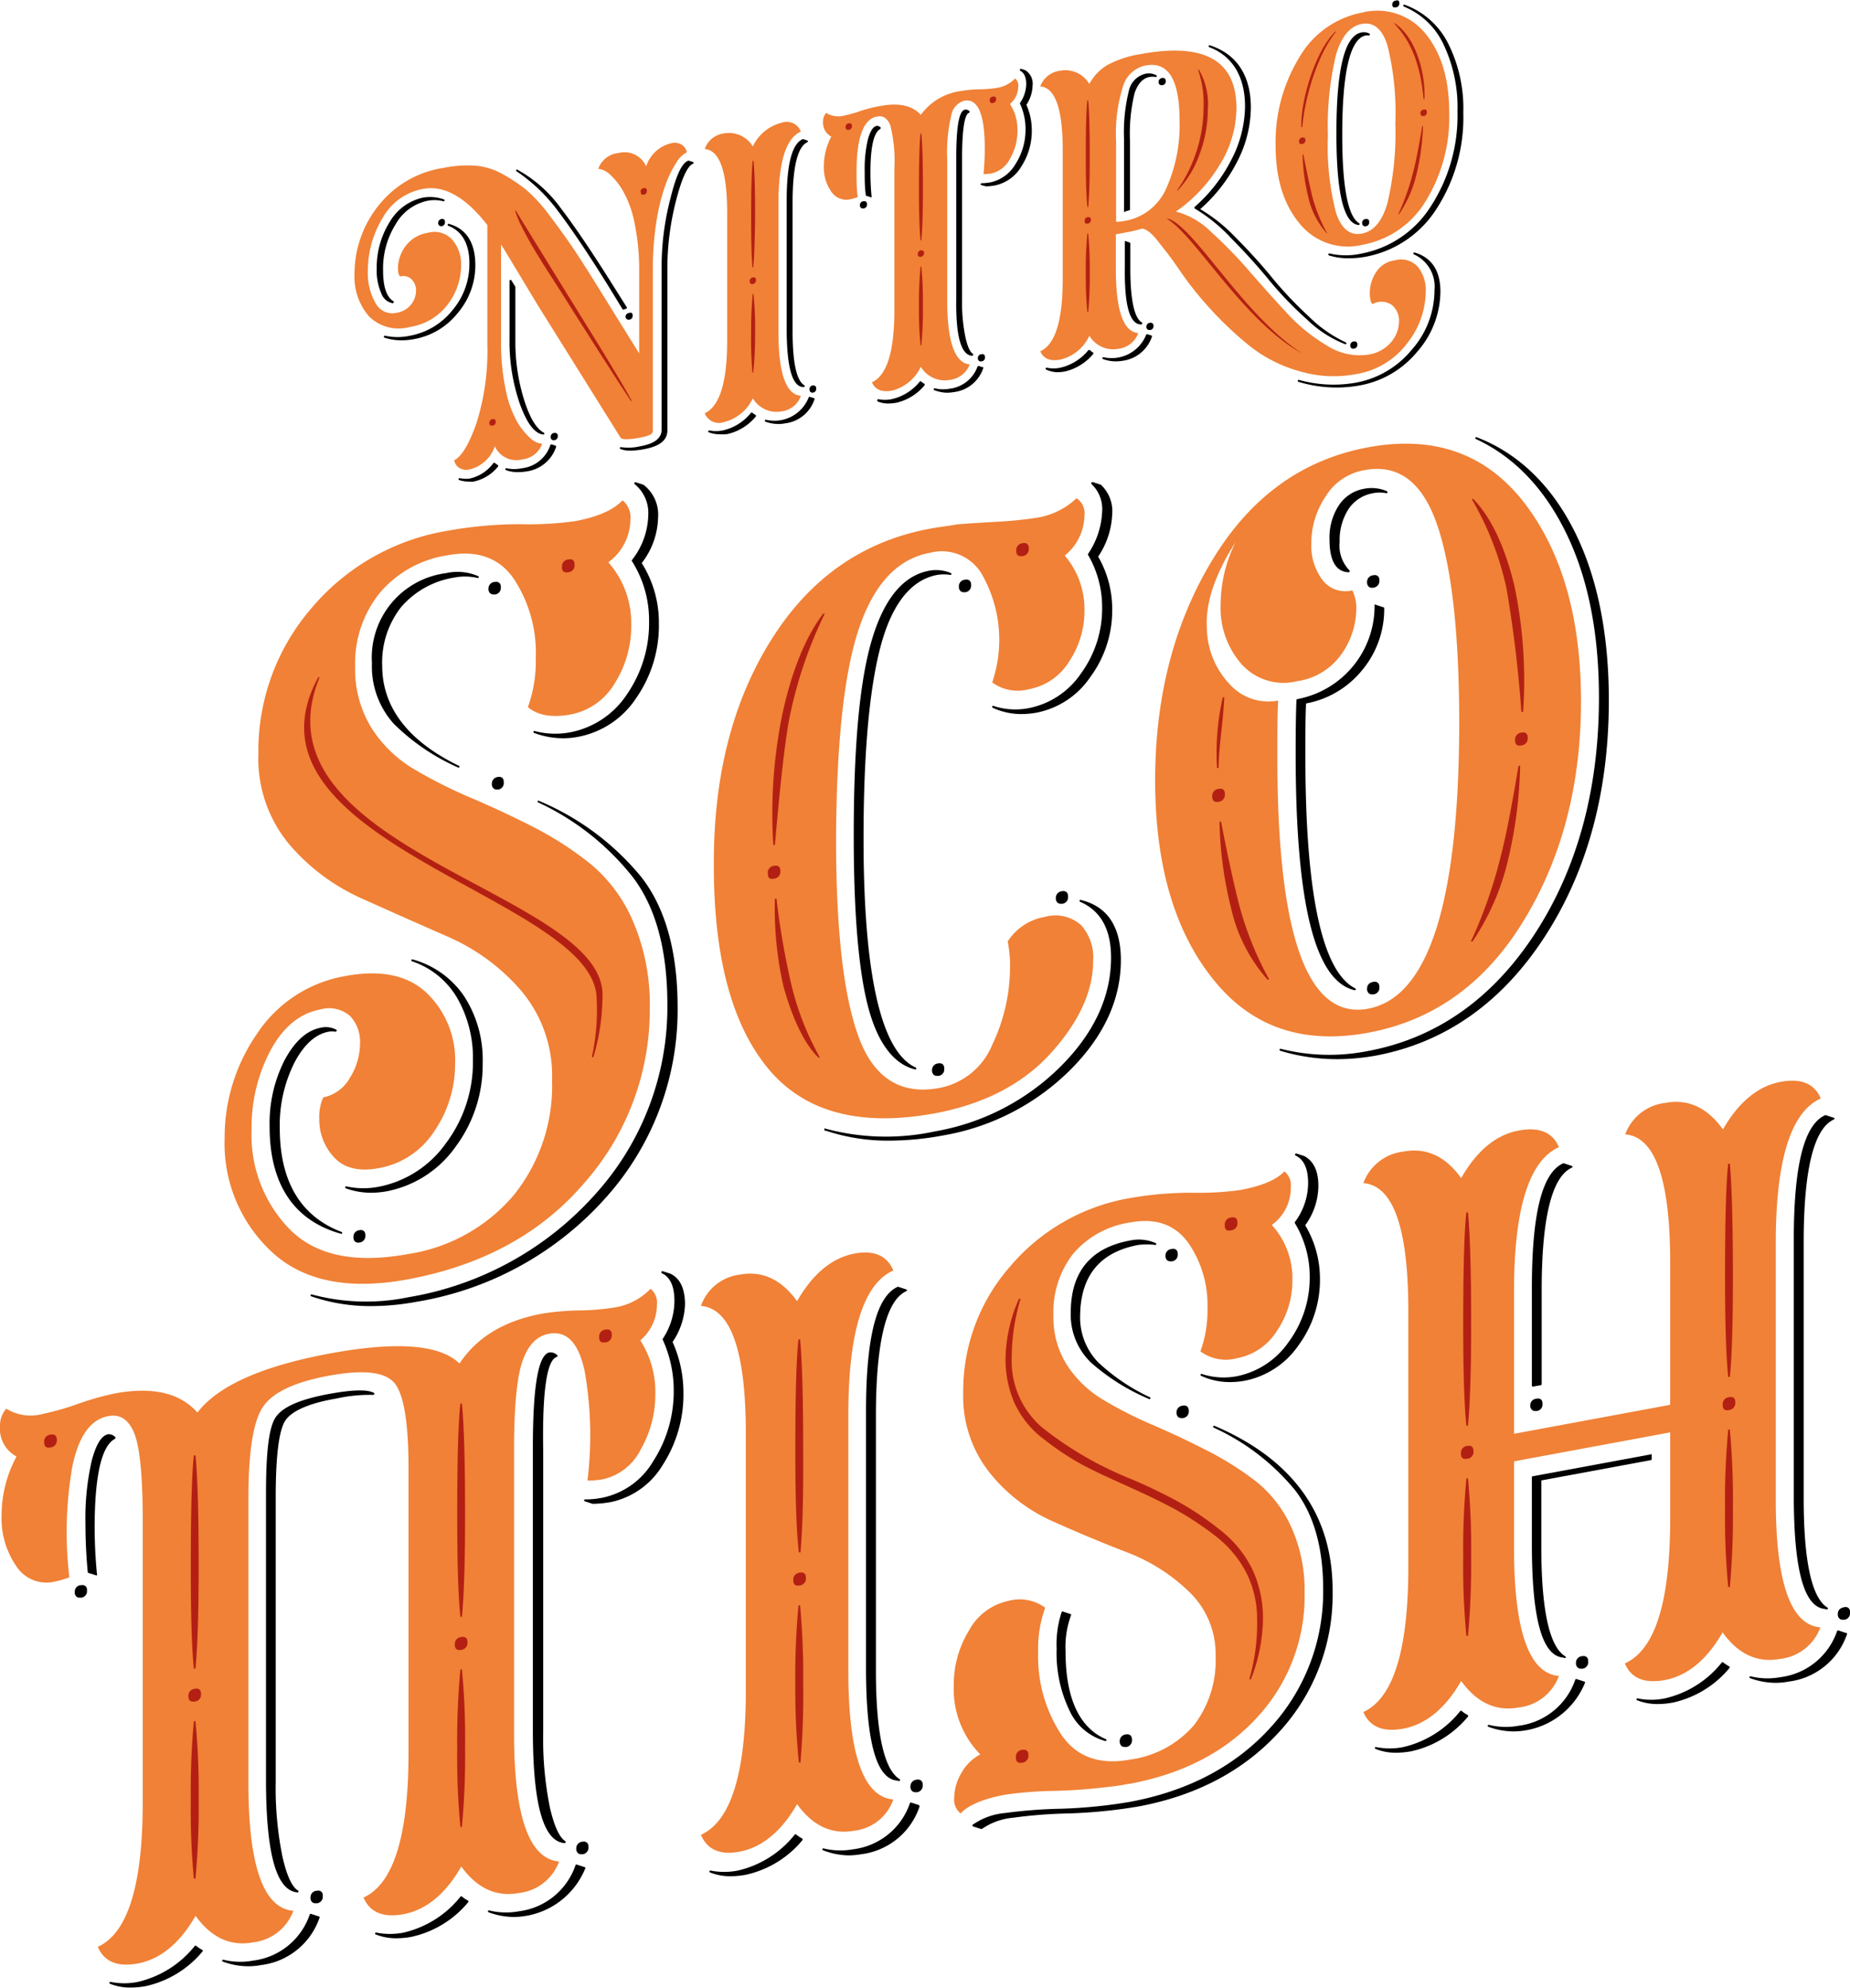 <svg xmlns="http://www.w3.org/2000/svg" viewBox="0 0 209.35 225"><defs><style>.cls-1{fill:#f08136;}.cls-2{fill:#b32013;}</style></defs><title>nitro-scottish</title><g id="Capa_2" data-name="Capa 2"><g id="Layer_1" data-name="Layer 1"><path class="cls-1" d="M73.53,114.1a29.57,29.57,0,0,1-7.32,19.69q-7.32,8.63-20,11-10.08,1.88-15.44-3.08a16.72,16.72,0,0,1-5.35-12.85A20.59,20.59,0,0,1,29.09,117a15,15,0,0,1,10-6.53q6-1.11,9.2,1.92a10.53,10.53,0,0,1,3.21,8A13.42,13.42,0,0,1,49.17,128a9.43,9.43,0,0,1-6.34,4.22c-2.2.41-3.87,0-5-1.2a6.27,6.27,0,0,1-1.7-4.46,5.29,5.29,0,0,1,.45-2.35,4.47,4.47,0,0,0,3-2.19,7.34,7.34,0,0,0,1.16-3.94A4.22,4.22,0,0,0,39.62,115a3.62,3.62,0,0,0-3.39-.74c-2.32.44-4.2,2-5.62,4.63a18.65,18.65,0,0,0-2.14,9,15.23,15.23,0,0,0,4.41,11.34q4.42,4.35,13.34,2.7a19.47,19.47,0,0,0,11.92-6.66,19.74,19.74,0,0,0,4.33-13A14.9,14.9,0,0,0,59,112.16a23.13,23.13,0,0,0-8.3-6.13q-4.86-2.13-9.73-4.32a23.25,23.25,0,0,1-8.3-6.22,15.19,15.19,0,0,1-3.43-10.21A24.71,24.71,0,0,1,35.2,68.89a25.59,25.59,0,0,1,15.4-8.81,47.19,47.19,0,0,1,8.21-.75A38.65,38.65,0,0,0,65,59c2.62-.48,4.43-1.28,5.45-2.37a2.44,2.44,0,0,1,.89,2.1,6.06,6.06,0,0,1-2.5,4.91,10.37,10.37,0,0,1,2.59,7.06,12.14,12.14,0,0,1-1.87,6.65,7.4,7.4,0,0,1-5,3.52c-2.09.38-3.69.11-4.82-.83a15.49,15.49,0,0,0,.89-5.61,15.23,15.23,0,0,0-2.5-8.94q-2.49-3.57-7.49-2.64A12.47,12.47,0,0,0,43,67.08a12.65,12.65,0,0,0-2.81,8.38A12.62,12.62,0,0,0,42,82.33,14.36,14.36,0,0,0,46.76,87a53.39,53.39,0,0,0,6.51,3.29q3.57,1.52,7.14,3.34a37.87,37.87,0,0,1,6.52,4.24,17.25,17.25,0,0,1,4.77,6.56A23.86,23.86,0,0,1,73.53,114.1Z"/><path class="cls-1" d="M123.7,108.78q0,5.09-4.73,10.36T105.85,126q-12.85,2.38-19-5.15T80.78,97.59q0-14.88,6.55-25.26t17.9-12.49c.35-.07.87-.15,1.56-.25s1.17-.17,1.47-.23c.71-.07,2.14-.17,4.28-.29a44.86,44.86,0,0,0,4.64-.45,8.38,8.38,0,0,0,4.64-2.23,2,2,0,0,1,.9,1.92,5.94,5.94,0,0,1-2.23,4.57,9.35,9.35,0,0,1,2.23,6.18A10.26,10.26,0,0,1,121,74.85,6.8,6.8,0,0,1,116.47,78a4.89,4.89,0,0,1-4.19-.76,15,15,0,0,0-1.21-12.32,5.26,5.26,0,0,0-5.84-2.35q-5.45,1-8,8.48T94.61,95q0,15.51,2.58,22.43t9.11,5.71a8.1,8.1,0,0,0,6-4.92,20.57,20.57,0,0,0,2-8.81,13.39,13.39,0,0,0-.27-2.85,6.24,6.24,0,0,1,4.2-2.78,4.38,4.38,0,0,1,4.1.92A5.46,5.46,0,0,1,123.7,108.78Z"/><path class="cls-1" d="M172.44,56.84q-6.47-8.28-17.63-6.21T137.19,63.39q-6.47,10.68-6.47,24.93t6.47,22.4q6.47,8.23,17.62,6.17t17.63-12.71q6.47-10.64,6.47-24.8T172.44,56.84Zm-17.63,57.33q-10.26,1.9-10.26-28.41c0-2.79,0-4.94.09-6.47a5.86,5.86,0,0,1-5.44-1.8A9.43,9.43,0,0,1,136.57,71q-.23-4.19,3.25-9.64a16,16,0,0,0-1.69,7,9.65,9.65,0,0,0,2.41,6.86,6.37,6.37,0,0,0,6.24,1.88A7.38,7.38,0,0,0,151.83,74a9,9,0,0,0,1.65-5,4.53,4.53,0,0,0-.45-2.18,3.25,3.25,0,0,1-3.39-1.19,6.49,6.49,0,0,1-1.25-4.13A9.47,9.47,0,0,1,150,56.21a6.4,6.4,0,0,1,4.42-3q5.72-1.07,8.21,6.19t2.5,22.5Q165.08,112.26,154.81,114.17Z"/><path class="cls-1" d="M206,184.19a5.49,5.49,0,0,1-4.55,3.57c-2.56.47-4.73-.51-6.52-3-1.78,3.12-4,4.91-6.51,5.39q-3.48.65-4.55-1.88Q189,186,189,171.93v-9.81l-17.67,3.28v9.8q0,14.07,5.08,14.49a5.49,5.49,0,0,1-4.55,3.57q-3.84.7-6.51-3c-1.79,3.12-4,4.91-6.52,5.39q-3.48.65-4.55-1.88,5.08-2.31,5.09-16.38v-29q0-14.07-5.09-14.48a5.49,5.49,0,0,1,4.55-3.57q3.84-.72,6.52,3c1.78-3.11,3.95-4.91,6.51-5.38,2.32-.43,3.84.19,4.55,1.88q-5.09,2.29-5.08,16.37v16.07L189,159V142.88q0-14.07-5.09-14.49a5.5,5.5,0,0,1,4.55-3.56q3.84-.72,6.51,3c1.79-3.11,4-4.91,6.52-5.38,2.32-.43,3.84.19,4.55,1.88q-5.09,2.29-5.09,16.37v29Q200.94,183.79,206,184.19Z"/><path class="cls-1" d="M63.27,210.69a5.49,5.49,0,0,1-4.55,3.57q-3.84.7-6.52-3c-1.78,3.12-4,4.91-6.51,5.39q-3.48.65-4.55-1.88,5.09-2.31,5.09-16.38V166.2q0-7.8-1.61-9.68c-1.07-1.26-3.54-1.52-7.41-.81s-6.35,1.89-7.45,3.52-1.65,5.07-1.65,10.34v32.22q0,14.07,5.09,14.48a5.51,5.51,0,0,1-4.55,3.57q-3.84.72-6.52-3c-1.78,3.12-4,4.91-6.51,5.39q-3.48.65-4.55-1.88,5.09-2.31,5.08-16.37V172.06q0-7.35-.93-9.77c-.63-1.61-1.63-2.28-3-2q-3,.57-4.05,5.79a43.28,43.28,0,0,0-.32,12.45,11.33,11.33,0,0,1-1.69.49,4.06,4.06,0,0,1-4.33-1.78,9.52,9.52,0,0,1-1.65-5.73,14.08,14.08,0,0,1,1.69-6.66A3.54,3.54,0,0,1,0,161.44a2.91,2.91,0,0,1,.71-2,5.24,5.24,0,0,0,4.11.6,31.89,31.89,0,0,0,4-1.14,31.7,31.7,0,0,1,4.15-1.18c4.28-.8,7.41-.07,9.37,2.16q3.48-4.54,14.9-6.67T52,154.33q2.94-4.46,9.37-5.65a29.28,29.28,0,0,1,4.15-.36,27.19,27.19,0,0,0,4-.33,7.21,7.21,0,0,0,4.1-2.12,2,2,0,0,1,.72,1.77,5.32,5.32,0,0,1-1.88,4.07,10.79,10.79,0,0,1,1.7,6,12.57,12.57,0,0,1-1.65,6.34,6.32,6.32,0,0,1-4.33,3.39,10.12,10.12,0,0,1-1.7.14,42,42,0,0,0-.31-12.34c-.68-3.23-2-4.65-4.06-4.28-1.37.26-2.37,1.3-3,3.14s-.94,5.21-.94,10.11V196.2Q58.18,210.27,63.27,210.69Z"/><path class="cls-1" d="M101.09,203.67a5.31,5.31,0,0,1-4.37,3.53q-3.84.72-6.52-3c-1.78,3.11-4,4.91-6.51,5.38-2.2.41-3.66-.22-4.37-1.91q5.09-2.29,5.08-16.37V162.29q0-14.06-5.08-14.48a5.34,5.34,0,0,1,4.37-3.54q3.84-.71,6.51,3,2.68-4.67,6.52-5.39c2.2-.4,3.66.23,4.37,1.92Q96,146.07,96,160.14v29Q96,203.25,101.09,203.67Z"/><path class="cls-1" d="M125.39,202.25a61.1,61.1,0,0,1-6.11.45,42.93,42.93,0,0,0-5.58.44q-3.66.69-5,2.11a2,2,0,0,1-.72-1.77,5.65,5.65,0,0,1,.8-2.78,5.25,5.25,0,0,1,2.15-2.13,10.56,10.56,0,0,1-3-7.78,11.7,11.7,0,0,1,1.74-6.27,6.61,6.61,0,0,1,4.42-3.32,4.89,4.89,0,0,1,4.19.77,13.59,13.59,0,0,0-.8,5.05,16.12,16.12,0,0,0,2.59,9.27q2.58,3.84,7.85,2.86a11.55,11.55,0,0,0,7.23-3.93,12.06,12.06,0,0,0,2.41-7.75,9.74,9.74,0,0,0-2.95-7.26,20.52,20.52,0,0,0-7.13-4.53c-2.8-1.08-5.58-2.25-8.35-3.49A19.1,19.1,0,0,1,112,166.7a13.89,13.89,0,0,1-3-9.07,21.34,21.34,0,0,1,5.31-14.29,22.79,22.79,0,0,1,13.52-7.73A39.92,39.92,0,0,1,135,135a33.82,33.82,0,0,0,5.35-.31c2.44-.45,4.11-1.16,5-2.11a2,2,0,0,1,.72,1.77,5.2,5.2,0,0,1-2.15,4.3,8.92,8.92,0,0,1,2.33,6.2,10.13,10.13,0,0,1-1.74,5.77,6.8,6.8,0,0,1-4.49,3.1,4.84,4.84,0,0,1-4.18-.77,13.47,13.47,0,0,0,.8-4.87,12.35,12.35,0,0,0-2.22-7.48c-1.49-2-3.65-2.77-6.5-2.24a10.46,10.46,0,0,0-6.45,3.51,10.75,10.75,0,0,0-2.26,7.09,10,10,0,0,0,1.55,5.57,12.55,12.55,0,0,0,4.09,3.91,46,46,0,0,0,5.57,2.83c2,.86,4,1.8,6,2.82a35.49,35.49,0,0,1,5.56,3.46,14,14,0,0,1,4.1,5.19,17.31,17.31,0,0,1,1.55,7.51,20.15,20.15,0,0,1-5.35,14.11q-5.35,5.85-14.46,7.54l-.09,0A23.13,23.13,0,0,1,125.39,202.25Z"/><path class="cls-1" d="M109.74,41.25A2.77,2.77,0,0,1,107.46,43a3.15,3.15,0,0,1-3.26-1.49,4.92,4.92,0,0,1-3.25,2.7c-1.16.21-1.92-.1-2.28-.94,1.7-.77,2.54-3.5,2.54-8.19v-16a16.41,16.41,0,0,0-.46-4.89c-.32-.8-.82-1.14-1.5-1-1.55.28-2.32,2.38-2.32,6.28,0,.94,0,1.88.13,2.84a7.41,7.41,0,0,1-.84.25,2.05,2.05,0,0,1-2.17-.9,4.74,4.74,0,0,1-.82-2.86,7.16,7.16,0,0,1,.84-3.34,1.76,1.76,0,0,1-.93-1.68,1.45,1.45,0,0,1,.35-1,2.63,2.63,0,0,0,2.06.3,15.27,15.27,0,0,0,2-.58A16.34,16.34,0,0,1,99.61,12c2.11-.4,3.64-.06,4.59,1a6.72,6.72,0,0,1,4.6-2.71,13.92,13.92,0,0,1,2.07-.18,13.47,13.47,0,0,0,2-.17,3.56,3.56,0,0,0,2-1.06,1,1,0,0,1,.36.89,2.64,2.64,0,0,1-.94,2,5.37,5.37,0,0,1,.85,3,6.28,6.28,0,0,1-.83,3.17,3.15,3.15,0,0,1-2.16,1.7,5.66,5.66,0,0,1-.85.07c.09-1,.14-1.95.14-2.89q0-5.85-2.33-5.42A2.06,2.06,0,0,0,107.66,13a18.23,18.23,0,0,0-.47,5.06V34Q107.19,41,109.74,41.25Z"/><path class="cls-1" d="M160.43,30.18a2.58,2.58,0,0,0-2.57-.72,3,3,0,0,0-2.16,1.38,4.3,4.3,0,0,0-.69,2.33c0,.66.1,1.08.31,1.25a2.05,2.05,0,0,1,2.16.08,2.26,2.26,0,0,1,.83,1.91,3.63,3.63,0,0,1-.89,2.32,4.2,4.2,0,0,1-2.59,1.41,6.75,6.75,0,0,1-4.62-1,19.69,19.69,0,0,1-4.6-3.73c-1.44-1.55-2.86-3.14-4.26-4.75a49.67,49.67,0,0,0-4.28-4.39,8.77,8.77,0,0,0-4-2.32A17.34,17.34,0,0,0,138,18.7a12.36,12.36,0,0,0,1.92-6.45q0-8.14-10.89-6.12a11.86,11.86,0,0,0-3.66,1.2,5.45,5.45,0,0,0-2.1,2.18A3.13,3.13,0,0,0,120,8a2.74,2.74,0,0,0-2.28,1.78c1.7.14,2.54,2.56,2.54,7.24V31.58c0,4.69-.84,7.41-2.54,8.18.36.84,1.11,1.16,2.28.94A4.88,4.88,0,0,0,123.28,38a3.12,3.12,0,0,0,3.26,1.48,2.73,2.73,0,0,0,2.27-1.78q-2.53-.21-2.54-7.24V26.52l1.56-.29c.33-.06.79-.18,1.39-.35.38,0,1,.39,1.71,1.29s1.61,2,2.55,3.41A38.43,38.43,0,0,0,137,35a39.68,39.68,0,0,0,4.46,4.19A15.88,15.88,0,0,0,147,42a13.49,13.49,0,0,0,6.47.34,9,9,0,0,0,5.78-3.5A9.53,9.53,0,0,0,161.34,33,4.15,4.15,0,0,0,160.43,30.18ZM127.3,25a5,5,0,0,1-1,.1V16a17.8,17.8,0,0,1,.81-6.32,3.38,3.38,0,0,1,2.54-2.27c2.56-.47,3.83,1.6,3.83,6.21a17.47,17.47,0,0,1-1.51,7.72A6.29,6.29,0,0,1,127.3,25Z"/><path class="cls-1" d="M161.36,3.87a7,7,0,0,0-7.2-2.45A10.48,10.48,0,0,0,147,6.55a18.41,18.41,0,0,0-2.65,9.91q0,5.58,2.7,8.82a7,7,0,0,0,7.16,2.42,10.57,10.57,0,0,0,7.2-5.06A18.07,18.07,0,0,0,164,12.8C164,9,163.13,6.07,161.36,3.87ZM157,23q-.88,3.07-2.9,3.44c-1.33.25-2.31-.54-2.92-2.38a30,30,0,0,1-.91-8.7,34.73,34.73,0,0,1,.91-9.14c.61-2.09,1.59-3.26,2.92-3.51s2.31.55,2.9,2.41a31.26,31.26,0,0,1,.9,8.82A34.35,34.35,0,0,1,157,23Z"/><path class="cls-1" d="M90.63,44.8a2.64,2.64,0,0,1-2.18,1.76,3.12,3.12,0,0,1-3.26-1.48,4.87,4.87,0,0,1-3.26,2.69,1.72,1.72,0,0,1-2.18-1q2.53-1.16,2.54-8.19V24.11c0-4.69-.85-7.11-2.54-7.24a2.64,2.64,0,0,1,2.18-1.77,3.14,3.14,0,0,1,3.26,1.48,4.9,4.9,0,0,1,3.26-2.69,1.72,1.72,0,0,1,2.18,1Q88.1,16,88.09,23V37.55Q88.09,44.59,90.63,44.8Z"/><path class="cls-1" d="M61.36,50.23A2.7,2.7,0,0,1,59.08,52,2.65,2.65,0,0,1,56,50.51a4,4,0,0,1-2.81,2.61,1.55,1.55,0,0,1-1.25-.18,1.29,1.29,0,0,1-.54-.85q1.29-.65,2.54-4.26A27.22,27.22,0,0,0,55.15,39V25.47q-3.7-4.75-7.27-4.09a6.61,6.61,0,0,0-4.6,3.32,11.5,11.5,0,0,0-1.65,6,6.72,6.72,0,0,0,.87,3.61,2.14,2.14,0,0,0,2.36,1.1,2.61,2.61,0,0,0,1.64-.92,2.51,2.51,0,0,0,.58-1.58,1.76,1.76,0,0,0-.48-1.27,1.35,1.35,0,0,0-1.31-.35c-.18-.15-.26-.46-.26-.95a4.31,4.31,0,0,1,.84-2.45,3.9,3.9,0,0,1,2.59-1.55,2.73,2.73,0,0,1,2.72.79,4.24,4.24,0,0,1,1,2.93,7.32,7.32,0,0,1-1.51,4.39A6.56,6.56,0,0,1,46.41,37a4.77,4.77,0,0,1-4.66-1.2,6.86,6.86,0,0,1-1.63-4.85,12.33,12.33,0,0,1,2.58-7.51A11.58,11.58,0,0,1,50.2,19a13.56,13.56,0,0,1,3.55-.25,7.51,7.51,0,0,1,3.1.94,18.6,18.6,0,0,1,2.68,1.78,17.85,17.85,0,0,1,2.72,3q1.56,2.06,2.72,3.79t3.12,4.91L72.33,40v-9.3a25.82,25.82,0,0,0-.53-5.49,12,12,0,0,0-1.32-3.63A7.7,7.7,0,0,0,69,19.73a2.23,2.23,0,0,0-1.3-.62A2.7,2.7,0,0,1,70,17.32a2.66,2.66,0,0,1,3.12,1.51,3.92,3.92,0,0,1,2.81-2.61,1.56,1.56,0,0,1,1.25.18,1.27,1.27,0,0,1,.54.85,2.85,2.85,0,0,0-1.19,1.17A12.36,12.36,0,0,0,75.28,21a22.94,22.94,0,0,0-1,4.09,33.94,33.94,0,0,0-.4,5.29V48.81c0,.31-.47.54-1.43.72-1.33.25-2.08.24-2.23,0l-9.37-15c-2.64-4.38-4-6.66-4.15-6.85v11a25.05,25.05,0,0,0,.54,5.48,12,12,0,0,0,1.32,3.64,7.87,7.87,0,0,0,1.49,1.83A2.29,2.29,0,0,0,61.36,50.23Z"/><path class="cls-2" d="M56.09,47.74a.39.39,0,0,1-.35.43q-.36.06-.36-.3a.4.4,0,0,1,.36-.43C56,47.4,56.09,47.5,56.09,47.74Zm15.4-2.36-.09,0q-1-1.44-5.93-9.2l-1.72-2.72c-.67-1.06-1.18-1.85-1.52-2.38s-.74-1.15-1.18-1.87-.78-1.27-1-1.67-.47-.84-.73-1.34-.48-.92-.63-1.27-.28-.71-.4-1.08l.09,0q.59,1,7.45,12.1Q70.29,43.11,71.49,45.38Zm1-23.65a.39.39,0,0,1,.35-.43c.24-.05.36.05.36.29a.4.4,0,0,1-.36.44C72.63,22.07,72.52,22,72.52,21.73Z"/><path class="cls-2" d="M84.84,31.84a.39.39,0,0,1,.36-.43c.23-.05.35.05.35.3a.4.4,0,0,1-.35.43Q84.84,32.2,84.84,31.84Zm.4-1.57h-.09Q85,28.6,85,24.55c0-3.2.06-5.32.18-6.34h.09c.12,1.21.18,3.31.18,6.27C85.42,27.13,85.36,29.06,85.24,30.27Zm0,11.89h-.09A40.92,40.92,0,0,1,85,37.76a42.93,42.93,0,0,1,.18-4.48l.09,0a41.13,41.13,0,0,1,.18,4.42A43.06,43.06,0,0,1,85.24,42.16Z"/><path class="cls-2" d="M95.69,14.39a.4.4,0,0,1,.36-.43q.36-.06.36.3a.39.39,0,0,1-.36.43Q95.69,14.75,95.69,14.39Zm8.17,14.37a.4.4,0,0,1,.36-.43c.23,0,.35.06.35.3a.4.4,0,0,1-.35.43Q103.86,29.12,103.86,28.76Zm.4-1.57-.09,0c-.12-1.13-.18-3-.18-5.74,0-3.2.06-5.32.18-6.34h.09c.12,1.21.18,3.31.18,6.27C104.44,24.05,104.38,26,104.26,27.19Zm0,11.89h-.09a40.79,40.79,0,0,1-.18-4.41,42.93,42.93,0,0,1,.18-4.48l.09,0a41.13,41.13,0,0,1,.18,4.42A43.06,43.06,0,0,1,104.26,39.08ZM112,11.36a.4.4,0,0,1,.36-.43q.36-.06.36.3a.4.4,0,0,1-.36.43Q112,11.72,112,11.36Z"/><path class="cls-2" d="M122.74,25a.39.39,0,0,1,.36-.43c.23,0,.35.06.35.3a.4.4,0,0,1-.35.43Q122.74,25.39,122.74,25Zm.4-1.57h-.09q-.18-1.68-.18-5.73c0-3.2.06-5.32.18-6.34l.09,0c.12,1.22.18,3.32.18,6.28C123.32,20.32,123.26,22.26,123.14,23.46Zm0,11.89h-.09a40.79,40.79,0,0,1-.18-4.41,42.93,42.93,0,0,1,.18-4.48l.09,0a41.13,41.13,0,0,1,.18,4.42A43.06,43.06,0,0,1,123.14,35.35Zm24.12,4.58-.08,0c-6.57-3.68-12-13.35-15.16-15.15h.09C135,25.38,140.61,35.65,147.26,39.93Zm-11.67-32,.09,0a7.85,7.85,0,0,1,1,4.53,14.33,14.33,0,0,1-.9,4.93,11.81,11.81,0,0,1-2.5,4.19l-.08,0a16.57,16.57,0,0,0,3-9.46A11.58,11.58,0,0,0,135.59,7.94Z"/><path class="cls-2" d="M147,16a.39.39,0,0,1,.36-.43q.36-.08.36.3a.39.39,0,0,1-.36.42C147.13,16.35,147,16.25,147,16Zm.36-1.61-.09,0c-.15-2.61,1.43-8.47,3.84-10.82h.09C149.22,6,147.7,10.65,147.37,14.4Zm2.77,12a9.09,9.09,0,0,1-2.06-4,22.06,22.06,0,0,1-.67-4.91l.09,0c.39,2,.73,3.56,1,4.72a18.57,18.57,0,0,0,1.7,4.22Zm8.2-2.16-.09,0a26.79,26.79,0,0,0,1.7-4.85q.41-1.53,1-5.1h.09a26.51,26.51,0,0,1-.67,5.16A13.81,13.81,0,0,1,158.34,24.21Zm2.77-13c-.38-4.05-1.45-6.59-3.36-8.6h.09c2.52,1.7,3.51,5.93,3.36,8.59Zm-.36,1.61a.39.39,0,0,1,.36-.43c.24-.05.36,0,.36.29a.39.39,0,0,1-.36.43C160.87,13.17,160.75,13.07,160.75,12.83Z"/><path class="cls-2" d="M67.15,119.65l-.18,0a24.4,24.4,0,0,0,.54-6.74C67.15,101.52,25.93,95.32,36,76.68l.18-.05c-8.09,19.59,32.45,24.36,32,36.15A24.43,24.43,0,0,1,67.15,119.65ZM63.59,64.18a.79.79,0,0,1,.72-.86c.47-.09.71.11.71.59a.78.78,0,0,1-.71.86C63.83,64.86,63.59,64.66,63.59,64.18Z"/><path class="cls-2" d="M86.89,98.87A.77.77,0,0,1,87.6,98c.48-.09.71.11.71.59a.79.79,0,0,1-.71.86C87.12,99.56,86.89,99.36,86.89,98.87Zm.8-3.23-.18,0a56.35,56.35,0,0,1,1-14.7q1.61-7.47,4.64-11.48l.18,0A48.88,48.88,0,0,0,89.39,81Q88.67,84.39,87.69,95.64Zm0,6.08.18,0a87.33,87.33,0,0,0,1.69,9.76,31.82,31.82,0,0,0,3.22,8.21l-.18,0q-2.32-2.3-3.93-8A39.4,39.4,0,0,1,87.69,101.72ZM115,62.34a.79.79,0,0,1,.71-.86c.48-.08.71.12.71.6a.79.79,0,0,1-.71.86C115.23,63,115,62.83,115,62.34Z"/><path class="cls-2" d="M137.18,90.15a.79.79,0,0,1,.71-.86q.72-.14.72.6a.79.79,0,0,1-.72.86C137.42,90.83,137.18,90.64,137.18,90.15Zm.71-3.22-.17,0a28.48,28.48,0,0,1,.65-8l.18,0C138.33,82.53,138,83.65,137.89,86.93Zm5.54,23.94a18.18,18.18,0,0,1-4.11-8.05A43.63,43.63,0,0,1,138,93l.18,0c.77,4,1.46,7.12,2.05,9.43a37.42,37.42,0,0,0,3.4,8.44Zm23.2-4.31-.18,0a53.05,53.05,0,0,0,3.39-9.7q.81-3.06,2-10.19l.18,0A49.94,49.94,0,0,1,170.73,97,27.84,27.84,0,0,1,166.63,106.56Zm5.53-26a139.84,139.84,0,0,0-1.69-14,34.5,34.5,0,0,0-3.93-10.08l.18,0q3,3.08,4.64,9.76a52.25,52.25,0,0,1,1,14.34Zm-.71,3.22a.79.79,0,0,1,.71-.86c.48-.09.72.11.72.59a.78.78,0,0,1-.72.86C171.69,84.47,171.45,84.27,171.45,83.79Z"/><path class="cls-2" d="M5,163.23a.77.77,0,0,1,.71-.85c.48-.09.72.11.72.59a.79.79,0,0,1-.72.86C5.22,163.92,5,163.72,5,163.23ZM21.32,192a.79.79,0,0,1,.71-.86q.72-.13.72.6a.78.78,0,0,1-.72.85C21.56,192.65,21.32,192.46,21.32,192Zm.8-3.14-.18,0c-.24-2.25-.35-6.07-.35-11.46q0-9.61.35-12.68l.18,0q.36,3.66.36,12.55C22.48,182.56,22.36,186.42,22.12,188.83Zm0,23.78-.18,0a82.56,82.56,0,0,1-.35-8.83,86.5,86.5,0,0,1,.35-9l.18,0a81.84,81.84,0,0,1,.36,8.82A86.21,86.21,0,0,1,22.12,212.61Z"/><path class="cls-2" d="M51.47,186.14a.78.78,0,0,1,.71-.85c.48-.09.72.11.72.59a.79.79,0,0,1-.72.86C51.71,186.83,51.47,186.63,51.47,186.14Zm.8-3.14-.17,0q-.36-3.37-.36-11.46,0-9.62.36-12.68l.17,0q.36,3.66.36,12.55C52.63,176.73,52.51,180.6,52.27,183Zm0,23.78-.17,0a81.92,81.92,0,0,1-.36-8.83,86.13,86.13,0,0,1,.36-9l.17,0a82,82,0,0,1,.36,8.83A86,86,0,0,1,52.27,206.78ZM67.8,151.34a.78.78,0,0,1,.71-.85c.48-.09.72.11.72.59a.79.79,0,0,1-.72.86C68,152,67.8,151.83,67.8,151.34Z"/><path class="cls-2" d="M89.77,178.86a.79.79,0,0,1,.72-.86c.47-.09.71.11.71.59a.79.79,0,0,1-.71.86C90,179.54,89.77,179.34,89.77,178.86Zm.81-3.15-.18,0Q90,172.36,90,164.28q0-9.61.36-12.68l.18,0q.35,3.66.35,12.55Q90.93,172.11,90.58,175.71Zm0,23.78-.18,0A82.18,82.18,0,0,1,90,190.7a86,86,0,0,1,.36-9l.18,0a85.45,85.45,0,0,1,.35,8.83A89.43,89.43,0,0,1,90.58,199.49Z"/><path class="cls-2" d="M141.55,190.07l-.18,0a22.94,22.94,0,0,0,.89-6.7,11.78,11.78,0,0,0-1.2-5.32,12.54,12.54,0,0,0-3.57-4.24,35.59,35.59,0,0,0-4.55-3c-1.46-.79-3.29-1.67-5.49-2.66s-3.85-1.75-5.13-2.45a31.45,31.45,0,0,1-4.15-2.77,10.85,10.85,0,0,1-3.31-4,12.24,12.24,0,0,1-1.07-5.2,17.19,17.19,0,0,1,1.52-6.73l.18,0a23.34,23.34,0,0,0-1,6.62,9.91,9.91,0,0,0,3.43,7.94,40.12,40.12,0,0,0,10,5.81,59.75,59.75,0,0,1,5.58,2.69,34.83,34.83,0,0,1,4.6,3.13,12.69,12.69,0,0,1,3.61,4.42,12.93,12.93,0,0,1,1.21,5.67A19.12,19.12,0,0,1,141.55,190.07Zm-25.17,8.58a.79.79,0,0,1-.71.86c-.48.08-.71-.11-.71-.6a.79.79,0,0,1,.71-.86C116.14,198,116.38,198.16,116.38,198.65Zm22.22-60a.78.78,0,0,1,.72-.85c.47-.09.71.11.71.59a.79.79,0,0,1-.71.86Q138.6,139.43,138.6,138.7Z"/><path class="cls-2" d="M165.32,164.52a.78.78,0,0,1,.71-.86c.48-.09.71.11.71.59a.78.78,0,0,1-.71.86C165.55,165.2,165.32,165,165.32,164.52Zm.8-3.15-.18,0q-.36-3.37-.36-11.46,0-9.62.36-12.68l.18,0c.23,2.44.36,6.62.36,12.55C166.48,155.1,166.35,159,166.12,161.37Zm0,23.78-.18,0a81.84,81.84,0,0,1-.36-8.82,86.21,86.21,0,0,1,.36-9l.18,0a84.91,84.91,0,0,1,.36,8.83A88.89,88.89,0,0,1,166.12,185.15ZM194.94,159a.79.79,0,0,1,.72-.86c.47-.09.71.11.71.59a.79.79,0,0,1-.71.86C195.18,159.7,194.94,159.5,194.94,159Zm.81-3.15-.18,0q-.36-3.37-.36-11.46,0-9.62.36-12.68l.18,0q.34,3.66.35,12.55C196.1,149.6,196,153.47,195.75,155.87Zm0,23.78-.18,0a82.18,82.18,0,0,1-.36-8.83,85.86,85.86,0,0,1,.36-9l.18,0a85.45,85.45,0,0,1,.35,8.83A89.43,89.43,0,0,1,195.75,179.65Z"/><path d="M70.79,35.8a.33.33,0,0,0,.34.38h.1a.43.43,0,0,0,.36-.48.36.36,0,0,0-.1-.28.35.35,0,0,0-.29,0A.44.44,0,0,0,70.79,35.8Z"/><path d="M77.94,18.19a.09.09,0,0,0-.07,0c-.7.26-1.36,1.65-2,4.26a30.77,30.77,0,0,0-1,7.74V48.61c0,1-.81,1.61-2.41,1.9a5.81,5.81,0,0,1-2.18.1.11.11,0,0,0-.13.07.12.12,0,0,0,.06.14A2.87,2.87,0,0,0,71.4,51a8.48,8.48,0,0,0,1.53-.17c1.72-.32,2.59-1,2.59-2.11V30.33a30.89,30.89,0,0,1,1-7.69c.8-3.1,1.47-3.94,1.89-4.1a.1.1,0,0,0,.08-.1.15.15,0,0,0-.08-.11Z"/><path d="M63.17,23.92c1.51,2,3.46,4.88,5.77,8.61L70.45,35a.12.12,0,0,0,.1.05h0l.31-.11a.08.08,0,0,0,.07-.07.1.1,0,0,0,0-.09l-1.38-2.19c-2.44-3.9-4.48-6.92-6.07-9a14.94,14.94,0,0,0-4.91-4.37.1.1,0,0,0-.14,0,.12.12,0,0,0,0,.15A19.16,19.16,0,0,1,63.17,23.92Z"/><path d="M61.48,49.18h0a.1.1,0,0,0,.11-.08.1.1,0,0,0-.05-.13c-.83-.42-1.58-1.66-2.22-3.68a22,22,0,0,1-1-6.69V32.52a.13.13,0,0,0,0-.06l-.45-.73a.13.13,0,0,0-.13-.05.13.13,0,0,0-.08.11v6.67a21.51,21.51,0,0,0,1.17,7.26C59.64,47.94,60.5,49.08,61.48,49.18Z"/><path d="M62.72,49a.43.43,0,0,0-.4.44.37.37,0,0,0,.11.31.32.32,0,0,0,.22.07h.11a.43.43,0,0,0,.36-.47.31.31,0,0,0-.4-.34Z"/><path d="M50,24.78a.44.44,0,0,0-.41.44.33.33,0,0,0,.34.38H50a.43.43,0,0,0,.35-.48.36.36,0,0,0-.1-.28A.35.35,0,0,0,50,24.78Z"/><path d="M58.66,53.44a5.65,5.65,0,0,0,.89-.08,4.08,4.08,0,0,0,3.38-2.78.11.11,0,0,0,0-.08.13.13,0,0,0-.07-.06l-.44-.14a.11.11,0,0,0-.14.07A3.84,3.84,0,0,1,59.06,53a4.23,4.23,0,0,1-1.74,0,.11.11,0,0,0-.13.07.12.12,0,0,0,.06.14A3.8,3.8,0,0,0,58.66,53.44Z"/><path d="M44.43,34.32h0a.12.12,0,0,0,.11-.08.1.1,0,0,0,0-.13c-.8-.49-1.19-1.64-1.19-3.51a9.48,9.48,0,0,1,1.44-5.25,5.44,5.44,0,0,1,3.61-2.63,4.09,4.09,0,0,1,1.77.06.1.1,0,0,0,.13-.07.11.11,0,0,0-.07-.14,4.68,4.68,0,0,0-2.33-.21,5.76,5.76,0,0,0-3.78,2.73,9.75,9.75,0,0,0-1.49,5.37,6.29,6.29,0,0,0,.51,2.72A1.7,1.7,0,0,0,44.43,34.32Z"/><path d="M53.12,29.82a8.11,8.11,0,0,1-1.91,5.28A8,8,0,0,1,46.39,38a6.61,6.61,0,0,1-2.81,0,.11.11,0,0,0-.06.22,6.2,6.2,0,0,0,1.94.3,7.64,7.64,0,0,0,1.4-.14,8.11,8.11,0,0,0,4.93-2.94,8.33,8.33,0,0,0,2-5.42c0-2.52-1-4.14-3-4.68a.1.1,0,0,0-.13.07.11.11,0,0,0,.06.14C52.31,26.16,53.12,27.62,53.12,29.82Z"/><path d="M52,54.12h0a.12.12,0,0,0-.11.09.11.11,0,0,0,.08.13,3.56,3.56,0,0,0,1.06.17,3.41,3.41,0,0,0,.55,0,4.78,4.78,0,0,0,2.79-1.72.12.12,0,0,0,0-.1.09.09,0,0,0-.06-.07,2.11,2.11,0,0,1-.33-.24l-.09,0a.12.12,0,0,0-.07.05,4.51,4.51,0,0,1-2.74,1.75A4.17,4.17,0,0,1,52,54.12Z"/><path d="M92,43.62a.43.43,0,0,0-.4.44.39.39,0,0,0,.12.31.31.31,0,0,0,.22.07H92a.42.42,0,0,0,.36-.48.31.31,0,0,0-.4-.33Z"/><path d="M92.1,45.06l-.45-.14a.1.1,0,0,0-.14.07,4.16,4.16,0,0,1-4.82,2.52.12.12,0,0,0-.14.08.13.13,0,0,0,.07.14,4.47,4.47,0,0,0,1.47.26,3.61,3.61,0,0,0,.73-.07,4,4,0,0,0,3.35-2.72.12.12,0,0,0,0-.08A.12.12,0,0,0,92.1,45.06Z"/><path d="M82.31,49.13a5.85,5.85,0,0,0,3.23-2,.17.17,0,0,0,0-.1.16.16,0,0,0-.06-.08,1.76,1.76,0,0,1-.34-.23.1.1,0,0,0-.15,0,5.73,5.73,0,0,1-3.2,2,3.91,3.91,0,0,1-1.52,0,.11.11,0,0,0-.12.07.11.11,0,0,0,.06.14,3.29,3.29,0,0,0,1.2.22A4.43,4.43,0,0,0,82.31,49.13Z"/><path d="M90.87,43.81l.09,0h0a.11.11,0,0,0,.06-.2c-.89-.53-1.33-2.6-1.33-6.14V23c0-4.08.56-6.4,1.67-6.9a.11.11,0,0,0,.07-.1.12.12,0,0,0-.08-.1l-.44-.15h-.08c-1.22.54-1.81,2.86-1.81,7.09V37.36C89.05,41.61,89.65,43.72,90.87,43.81Z"/><path d="M111.58,21.09h0a6,6,0,0,0,1-.1,4.53,4.53,0,0,0,3-2.15,7.4,7.4,0,0,0,1.18-4.11,7.11,7.11,0,0,0-.61-2.87,4.1,4.1,0,0,0,.7-2.19,1.78,1.78,0,0,0-.84-1.73l-.44-.14a.11.11,0,0,0-.14.06.11.11,0,0,0,0,.14c.46.22.7.74.7,1.53a3.9,3.9,0,0,1-.7,2.12.12.12,0,0,0,0,.1,6.78,6.78,0,0,1,.62,2.83,7.22,7.22,0,0,1-1.14,4,4.34,4.34,0,0,1-2.83,2.06,6.61,6.61,0,0,1-1,.1h0a.12.12,0,0,0-.11.09.11.11,0,0,0,.08.12Z"/><path d="M111,40.9h.1a.43.43,0,0,0,.36-.48.36.36,0,0,0-.1-.28.35.35,0,0,0-.29-.05.42.42,0,0,0-.41.44.33.33,0,0,0,.34.38Z"/><path d="M97.64,23.59h.11a.43.43,0,0,0,.36-.48.32.32,0,0,0-.11-.28.34.34,0,0,0-.29-.05.42.42,0,0,0-.4.44.39.39,0,0,0,.12.31A.38.38,0,0,0,97.64,23.59Z"/><path d="M110,40.27h0a.11.11,0,0,0,.11-.08.11.11,0,0,0,0-.13c-.33-.19-.62-.82-.86-1.89a19.36,19.36,0,0,1-.38-4.22V18c0-4.35.48-5.14.77-5.22a.1.1,0,0,0,.07-.09.09.09,0,0,0,0-.1.6.6,0,0,0-.5-.18c-.42.08-1,.73-1,5.45v16C108.15,38.06,108.76,40.18,110,40.27Z"/><path d="M107.19,44.45a4.74,4.74,0,0,0,.74-.07,4,4,0,0,0,3.34-2.72.1.1,0,0,0,0-.09.1.1,0,0,0-.06,0l-.45-.15a.12.12,0,0,0-.14.07A3.83,3.83,0,0,1,107.44,44a4,4,0,0,1-1.65-.05.1.1,0,0,0-.13.08.1.1,0,0,0,.07.13A4.14,4.14,0,0,0,107.19,44.45Z"/><path d="M98.1,22.18l.45.15h0l.08,0a.13.13,0,0,0,0-.1,27,27,0,0,1-.13-2.73c0-2.85.37-4.49,1.1-4.89,0,0,0-.05.06-.08a.12.12,0,0,0,0-.1.61.61,0,0,0-.45-.18c-.41.07-.73.58-1,1.54a14.45,14.45,0,0,0-.36,3.56c0,.94,0,1.86.13,2.76A.12.12,0,0,0,98.1,22.18Z"/><path d="M99.28,45.32a.1.1,0,0,0,.06.13,3.11,3.11,0,0,0,1.21.22,5.29,5.29,0,0,0,.86-.08,5.84,5.84,0,0,0,3.23-2,.14.14,0,0,0,0-.09.12.12,0,0,0-.06-.08,1.54,1.54,0,0,1-.34-.24.11.11,0,0,0-.15,0,5.67,5.67,0,0,1-3.19,2,3.89,3.89,0,0,1-1.52,0A.11.11,0,0,0,99.28,45.32Z"/><path d="M157.91.83H158a.43.43,0,0,0,.35-.48.36.36,0,0,0-.1-.28.37.37,0,0,0-.3,0,.42.42,0,0,0-.4.44.39.39,0,0,0,.12.31A.38.38,0,0,0,157.91.83Z"/><path d="M119.62,42.13a5.31,5.31,0,0,0,.87-.08,5.89,5.89,0,0,0,3.23-2,.1.1,0,0,0,0-.1.11.11,0,0,0-.08-.08.31.31,0,0,1-.13-.09.42.42,0,0,0-.23-.16.11.11,0,0,0-.11,0,5.71,5.71,0,0,1-3.19,2,3.72,3.72,0,0,1-1.52,0,.1.1,0,0,0-.13.08.1.1,0,0,0,.06.13A3.09,3.09,0,0,0,119.62,42.13Z"/><path d="M129.05,36.72l.09,0h0a.09.09,0,0,0,.1-.06.1.1,0,0,0,0-.14c-.88-.5-1.33-2.57-1.33-6.14V27.55a.11.11,0,0,0-.08-.1l-.44-.15a.12.12,0,0,0-.1,0,.11.11,0,0,0,0,.09v2.86C127.23,34.52,127.83,36.63,129.05,36.72Z"/><path d="M126.27,40.9a4.49,4.49,0,0,0,.73-.06,4.06,4.06,0,0,0,3.35-2.72.1.1,0,0,0,0-.09.09.09,0,0,0-.06-.06l-.45-.14a.11.11,0,0,0-.14.07,4.2,4.2,0,0,1-4.82,2.53.11.11,0,0,0-.13.07.11.11,0,0,0,.07.14A4.13,4.13,0,0,0,126.27,40.9Z"/><path d="M154.54,24.79h0a.43.43,0,0,0-.4.44.39.39,0,0,0,.12.31.33.33,0,0,0,.21.07h.11a.44.44,0,0,0,.36-.48.3.3,0,0,0-.4-.33Z"/><path d="M153.74,25.47h0a.11.11,0,0,0,.11-.08.1.1,0,0,0-.05-.13c-1.26-.73-1.91-4.09-1.91-10,0-7.13.9-10.92,2.68-11.25a1.29,1.29,0,0,1,.32,0,.09.09,0,0,0,.12-.08.1.1,0,0,0-.05-.13,1.36,1.36,0,0,0-.88-.13c-1.92.36-2.85,4.11-2.85,11.47C151.24,21.9,152.06,25.28,153.74,25.47Z"/><path d="M153.24,39.46a.43.43,0,0,0,.36-.48.34.34,0,0,0-.11-.27.34.34,0,0,0-.29-.06.43.43,0,0,0-.4.44.37.37,0,0,0,.12.31.3.3,0,0,0,.21.07Z"/><path d="M127.34,23.93h0l.45-.13a.1.1,0,0,0,.08-.1V15.89a19.31,19.31,0,0,1,.53-5.37c.34-1,.9-1.66,1.66-1.8a1.69,1.69,0,0,1,.71,0,.13.13,0,0,0,.13-.07.1.1,0,0,0-.05-.13,1.77,1.77,0,0,0-1.28-.16,2.52,2.52,0,0,0-1.83,1.94,19.45,19.45,0,0,0-.54,5.45v8.07a.11.11,0,0,0,0,.09A.07.07,0,0,0,127.34,23.93Z"/><path d="M160.35,39.84A10.43,10.43,0,0,0,163,33c0-2.37-1-3.86-2.92-4.42a.13.13,0,0,0-.14.07.11.11,0,0,0,.06.14,4,4,0,0,1,2.33,4.06,10.2,10.2,0,0,1-2.56,6.72,10.65,10.65,0,0,1-6.32,3.74A14.52,14.52,0,0,1,147,43a.11.11,0,0,0-.06.22,15,15,0,0,0,4.29.64,14.72,14.72,0,0,0,2.72-.25A10.91,10.91,0,0,0,160.35,39.84Z"/><path d="M131.45,9.64h.11a.43.43,0,0,0,.36-.48.34.34,0,0,0-.11-.27.34.34,0,0,0-.29-.06.43.43,0,0,0-.41.44.37.37,0,0,0,.12.31A.32.32,0,0,0,131.45,9.64Z"/><path d="M139.36,27c1.57,1.59,3,3.17,4.25,4.7a40,40,0,0,0,4.3,4.47,13.08,13.08,0,0,0,4.34,2.8h0a.11.11,0,0,0,.11-.07.12.12,0,0,0-.06-.14,14.82,14.82,0,0,1-4.16-2.91,43.78,43.78,0,0,1-4.17-4.4c-1.23-1.51-2.63-3.05-4.15-4.58a18.64,18.64,0,0,0-4-3.2A18,18,0,0,0,140,18.3a13.54,13.54,0,0,0,1.55-6.11c0-3.65-1.61-6.09-4.65-7.06a.11.11,0,0,0-.08.2c2.66,1,4.07,3.36,4.07,6.72a13.37,13.37,0,0,1-1.53,6,17.84,17.84,0,0,1-4.19,5.39.13.13,0,0,0,0,.1.09.09,0,0,0,.06.08A18.84,18.84,0,0,1,139.36,27Z"/><path d="M152.72,29.23a10.45,10.45,0,0,0,1.87-.18,12.13,12.13,0,0,0,8-5.46,19,19,0,0,0,3-10.84,16.36,16.36,0,0,0-1.75-7.9A8.9,8.9,0,0,0,158.93.53a.1.1,0,0,0-.13.07.11.11,0,0,0,.06.14A8.51,8.51,0,0,1,163.34,5a16.57,16.57,0,0,1,1.59,7.61,18.85,18.85,0,0,1-3,10.72,11.89,11.89,0,0,1-7.82,5.36,8.09,8.09,0,0,1-3.65,0,.12.12,0,0,0-.14.08.13.13,0,0,0,.07.14A7.27,7.27,0,0,0,152.72,29.23Z"/><path d="M130.13,36.54a.42.42,0,0,0-.4.43.36.36,0,0,0,.12.31.3.3,0,0,0,.21.07h.11a.42.42,0,0,0,.36-.47.32.32,0,0,0-.11-.28A.31.31,0,0,0,130.13,36.54Z"/><path d="M40.71,140.63a.74.74,0,0,0,.63-.84.57.57,0,0,0-.18-.47.56.56,0,0,0-.49-.08A.73.73,0,0,0,40,140a.67.67,0,0,0,.19.54.59.59,0,0,0,.36.11A.71.71,0,0,0,40.71,140.63Z"/><path d="M68.48,135.64A31.79,31.79,0,0,0,76.68,114c0-6.35-1.41-11.34-4.18-14.82A29.9,29.9,0,0,0,61,90.65a.1.1,0,0,0-.14,0,.11.11,0,0,0,0,.15,29.46,29.46,0,0,1,10.76,8.49c2.59,3.41,3.9,8.24,3.9,14.36a31.57,31.57,0,0,1-8.14,21.5A36.36,36.36,0,0,1,46.2,146.83a23.71,23.71,0,0,1-10.92-.32.13.13,0,0,0-.14.07.11.11,0,0,0,.07.14,20.57,20.57,0,0,0,6.84,1.11,28.52,28.52,0,0,0,5.09-.49A36.6,36.6,0,0,0,68.48,135.64Z"/><path d="M64.5,82.89a9.06,9.06,0,0,1-4-.15.1.1,0,0,0-.13.07.11.11,0,0,0,.06.14,9.38,9.38,0,0,0,3.28.61,8.79,8.79,0,0,0,1.69-.16A10.1,10.1,0,0,0,72,79a14.38,14.38,0,0,0,2.56-8.47,12.57,12.57,0,0,0-1.94-6.8,8.71,8.71,0,0,0,1.85-5.17,4.25,4.25,0,0,0-1.65-3.69l0,0-.89-.29a.11.11,0,0,0-.13.06.11.11,0,0,0,0,.14,4.2,4.2,0,0,1,1.56,3.51,8.52,8.52,0,0,1-1.85,5.1.09.09,0,0,0,0,.12,12.47,12.47,0,0,1,1.94,6.75,14.19,14.19,0,0,1-2.52,8.35A9.92,9.92,0,0,1,64.5,82.89Z"/><path d="M51.89,86.89h0a.09.09,0,0,0,.09-.06.11.11,0,0,0-.05-.15h0c-5.76-2.81-8.68-6.63-8.68-11.34a10.12,10.12,0,0,1,2.16-6.65,10,10,0,0,1,6-3.32,6.26,6.26,0,0,1,2.63.05.11.11,0,0,0,.13-.07.11.11,0,0,0-.06-.14,5.88,5.88,0,0,0-3.63-.34,9.63,9.63,0,0,0-8.39,10.18,9.7,9.7,0,0,0,2.48,6.88A24.32,24.32,0,0,0,51.89,86.89Z"/><path d="M56,65.86a.75.75,0,0,0-.72.77.64.64,0,0,0,.2.53.55.55,0,0,0,.37.12l.19,0a.74.74,0,0,0,.63-.84.51.51,0,0,0-.67-.56Z"/><path d="M56.38,87.94a.75.75,0,0,0-.72.77.67.67,0,0,0,.2.54.57.57,0,0,0,.36.11l.2,0A.74.74,0,0,0,57,88.5a.58.58,0,0,0-.17-.47A.57.57,0,0,0,56.38,87.94Z"/><path d="M42,135a10.43,10.43,0,0,0,1.74-.16,12.41,12.41,0,0,0,7.78-5,15.52,15.52,0,0,0,3.1-9.53,13.17,13.17,0,0,0-2.11-7.57,10.32,10.32,0,0,0-5.82-4.15.09.09,0,0,0-.13.07.11.11,0,0,0,.06.14,9.37,9.37,0,0,1,5.12,4.16A13.68,13.68,0,0,1,53.52,120a15.32,15.32,0,0,1-3.06,9.4,12.15,12.15,0,0,1-7.65,4.93,8.94,8.94,0,0,1-3.61-.05.1.1,0,0,0-.13.08.11.11,0,0,0,.06.14A8.51,8.51,0,0,0,42,135Z"/><path d="M38.61,139.65h0a.11.11,0,0,0,.11-.07.11.11,0,0,0-.06-.14c-4.63-1.76-7-5.71-7-11.75a15.78,15.78,0,0,1,1.64-7.38c1.08-2.07,2.39-3.26,3.89-3.54a2.45,2.45,0,0,1,.77,0,.11.11,0,0,0,.12-.08.13.13,0,0,0,0-.13,2.5,2.5,0,0,0-1.77-.24c-1.58.29-2.95,1.52-4.1,3.66a15.77,15.77,0,0,0-1.7,7.49C30.5,134,33.23,138.16,38.61,139.65Z"/><path d="M123.51,54.65a.11.11,0,0,0,0,.13,3.89,3.89,0,0,1,1.21,3.14,9.16,9.16,0,0,1-1.59,4.77.13.13,0,0,0,0,.12,11.75,11.75,0,0,1,1.59,5.91,12.47,12.47,0,0,1-2.39,7.5,9.32,9.32,0,0,1-5.91,3.93,7.92,7.92,0,0,1-4-.25.11.11,0,0,0-.14.06.12.12,0,0,0,.06.15,7.72,7.72,0,0,0,3.27.71,10,10,0,0,0,1.7-.16,9.55,9.55,0,0,0,6.05-4A12.7,12.7,0,0,0,125.86,69a11.85,11.85,0,0,0-1.59-6,9.22,9.22,0,0,0,1.59-4.83,4.07,4.07,0,0,0-1.29-3.31l0,0-.9-.29A.11.11,0,0,0,123.51,54.65Z"/><path d="M106.19,120.36a.75.75,0,0,0-.72.77.66.66,0,0,0,.2.53.52.52,0,0,0,.36.11.71.71,0,0,0,.2,0,.74.74,0,0,0,.62-.84.58.58,0,0,0-.17-.47A.59.59,0,0,0,106.19,120.36Z"/><path d="M109.22,65.61a.74.74,0,0,0-.71.77.66.66,0,0,0,.19.53.57.57,0,0,0,.37.12l.19,0a.76.76,0,0,0,.63-.85.61.61,0,0,0-.17-.47A.62.62,0,0,0,109.22,65.61Z"/><path d="M120.2,100.87a.75.75,0,0,0-.72.77.67.67,0,0,0,.2.54.57.57,0,0,0,.36.11.71.71,0,0,0,.2,0,.74.74,0,0,0,.62-.84.57.57,0,0,0-.17-.47A.55.55,0,0,0,120.2,100.87Z"/><path d="M103.59,121.05h0a.1.1,0,0,0,.1-.08.11.11,0,0,0-.06-.14c-3.92-1.77-5.91-10.49-5.91-25.92,0-9.87.69-17.26,2-22s3.48-7.3,6.34-7.84a4.62,4.62,0,0,1,1.48,0s.11,0,.12-.08a.1.1,0,0,0-.06-.13,4.27,4.27,0,0,0-2.47-.26c-2.95.55-5.14,3.23-6.52,8s-2,12.12-2,22c0,8.68.54,15.17,1.61,19.29S101.12,120.47,103.59,121.05Z"/><path d="M126.84,108.67c0-3.79-1.53-6.09-4.54-6.81a.09.09,0,0,0-.13.07.11.11,0,0,0,.06.14c2.32,1,3.5,3.11,3.5,6.31,0,4.43-1.94,8.59-5.77,12.39a26.55,26.55,0,0,1-14.13,7.28,26.34,26.34,0,0,1-12.44-.31.11.11,0,0,0-.1,0,.11.11,0,0,0,0,.09.18.18,0,0,0,.06.15.25.25,0,0,0,.12,0,22,22,0,0,0,7.22,1.12,33.48,33.48,0,0,0,6.11-.6A26.78,26.78,0,0,0,121,121.21C124.88,117.38,126.84,113.16,126.84,108.67Z"/><path d="M157,55.73a.12.12,0,0,0-.06-.14,4.43,4.43,0,0,0-2.56-.27,4.3,4.3,0,0,0-2.88,1.89,6.65,6.65,0,0,0-1.05,3.84c0,2.42.73,3.67,2.16,3.72h0a.12.12,0,0,0,.11-.07.15.15,0,0,0,0-.13,4,4,0,0,1-1.12-3.23,6.47,6.47,0,0,1,1-3.72,4.18,4.18,0,0,1,2.74-1.79,3.76,3.76,0,0,1,1.56,0A.1.1,0,0,0,157,55.73Z"/><path d="M174.76,106.09c4.84-7.42,7.3-16.44,7.3-26.82,0-7.54-1.31-14-3.9-19.16s-6.35-8.83-11.08-10.63a.11.11,0,0,0-.08.2c4.31,2,7.76,5.57,10.25,10.7s3.69,11.33,3.69,18.6c0,10.34-2.44,19.32-7.25,26.7s-11.17,11.84-18.9,13.28a22.42,22.42,0,0,1-9.85-.25.11.11,0,0,0-.14.08.12.12,0,0,0,.08.14,22.11,22.11,0,0,0,6.44.95,24.71,24.71,0,0,0,4.41-.41C163.52,118,169.92,113.52,174.76,106.09Z"/><path d="M155.42,111.13c-.59.11-.72.47-.72.77a.66.66,0,0,0,.2.53.52.52,0,0,0,.36.11.71.71,0,0,0,.2,0,.74.74,0,0,0,.63-.84.58.58,0,0,0-.18-.47A.59.59,0,0,0,155.42,111.13Z"/><path d="M155.46,66.51a.76.76,0,0,0,.63-.85.55.55,0,0,0-.18-.46.55.55,0,0,0-.49-.09.75.75,0,0,0-.72.77.65.65,0,0,0,.2.53.52.52,0,0,0,.36.12Z"/><path d="M156.54,68.73l-.89-.29a.1.1,0,0,0-.1,0,.12.12,0,0,0,0,.08,10.72,10.72,0,0,1-8.75,10.61.12.12,0,0,0-.09.11c-.06,1.33-.09,3.33-.09,6.1,0,17,2.19,25.73,6.69,26.74h0a.1.1,0,0,0,.11-.08.1.1,0,0,0-.05-.13c-3.75-1.87-5.65-10.7-5.65-26.25,0-2.71,0-4.68.08-6a10.66,10.66,0,0,0,6.32-3.74,10.78,10.78,0,0,0,2.52-7.07A.1.1,0,0,0,156.54,68.73Z"/><path d="M13,162.86a.15.15,0,0,0,.06-.09.1.1,0,0,0,0-.09,1,1,0,0,0-.81-.35c-.76.14-1.37,1.12-1.87,3a29.22,29.22,0,0,0-.71,7.1c0,1.88.09,3.73.26,5.5a.14.14,0,0,0,.08.1l.89.28h0a.11.11,0,0,0,.08,0,.15.15,0,0,0,0-.09c-.18-1.79-.27-3.63-.27-5.48C10.73,167,11.49,163.66,13,162.86Z"/><path d="M9.17,179.41a.74.74,0,0,0-.71.77.63.63,0,0,0,.19.53.54.54,0,0,0,.36.12l.2,0a.74.74,0,0,0,.63-.84.51.51,0,0,0-.67-.56Z"/><path d="M22.2,220.24a.1.1,0,0,0-.15,0,11.6,11.6,0,0,1-6.45,4.08,7.8,7.8,0,0,1-3.08,0,.11.11,0,0,0-.07.21,6.2,6.2,0,0,0,2.36.43,9.54,9.54,0,0,0,1.72-.17,11.59,11.59,0,0,0,6.4-3.93.1.1,0,0,0,0-.09.08.08,0,0,0-.06-.08A4.41,4.41,0,0,1,22.2,220.24Z"/><path d="M63,153.59a.11.11,0,0,0,.07-.08.09.09,0,0,0,0-.11,1.1,1.1,0,0,0-.89-.33c-1.26.24-1.88,3.76-1.88,10.79v31.95c0,8.43,1.18,12.62,3.59,12.8h0a.11.11,0,0,0,.11-.08.1.1,0,0,0,0-.12c-.68-.4-1.28-1.69-1.78-3.86a39.19,39.19,0,0,1-.75-8.46V164.15C61.33,155.81,62.21,153.81,63,153.59Z"/><path d="M35.85,214a.74.74,0,0,0-.71.77.63.63,0,0,0,.19.53.57.57,0,0,0,.37.12l.19,0a.74.74,0,0,0,.63-.84.5.5,0,0,0-.67-.56Z"/><path d="M36.09,216.91l-.9-.29a.12.12,0,0,0-.14.07,7.77,7.77,0,0,1-6.42,5.22,7.9,7.9,0,0,1-3.35-.1.11.11,0,0,0-.13.08.1.1,0,0,0,.07.13,8.32,8.32,0,0,0,2.88.53,8,8,0,0,0,1.46-.14,8,8,0,0,0,6.6-5.36.14.14,0,0,0,0-.09A.15.15,0,0,0,36.09,216.91Z"/><path d="M65.93,208.45a.75.75,0,0,0-.72.77.66.66,0,0,0,.2.53.52.52,0,0,0,.36.12l.2,0a.76.76,0,0,0,.62-.85.57.57,0,0,0-.17-.46A.56.56,0,0,0,65.93,208.45Z"/><path d="M52.28,214.66a.11.11,0,0,0-.16,0,11.6,11.6,0,0,1-6.45,4.08,8,8,0,0,1-3.08,0,.11.11,0,0,0-.07.21,6.21,6.21,0,0,0,2.37.43,9.52,9.52,0,0,0,1.71-.17,11.52,11.52,0,0,0,6.4-3.93.17.17,0,0,0,0-.1.16.16,0,0,0-.06-.08A3.5,3.5,0,0,1,52.28,214.66Z"/><path d="M37.19,157.78c-3.27.61-5.22,1.47-6,2.64s-1.09,4-1.09,8.75v32.22c0,8.44,1.17,12.63,3.58,12.8h0a.11.11,0,0,0,.06-.2c-.69-.4-1.29-1.69-1.78-3.86a39.07,39.07,0,0,1-.76-8.45V169.46c0-4.62.36-7.52,1.06-8.63s2.65-2,5.82-2.54a17.15,17.15,0,0,1,4.16-.41h0a.11.11,0,0,0,.1-.08.1.1,0,0,0,0-.13C41.61,157.24,39.92,157.28,37.19,157.78Z"/><path d="M75.89,144.17l-.9-.29a.1.1,0,0,0-.13.07.11.11,0,0,0,0,.14c1,.45,1.46,1.52,1.46,3.16A7.81,7.81,0,0,1,75,151.53a.11.11,0,0,0,0,.11,13.85,13.85,0,0,1,1.24,5.71,14.52,14.52,0,0,1-2.3,8,8.73,8.73,0,0,1-5.73,4.16,10,10,0,0,1-2,.2h0a.11.11,0,0,0-.11.09.1.1,0,0,0,.07.12l.89.29h0a12.53,12.53,0,0,0,2.07-.2A9,9,0,0,0,75,165.8a14.7,14.7,0,0,0,2.34-8.16,14,14,0,0,0-1.23-5.75,8,8,0,0,0,1.41-4.36C77.48,145.86,77,144.73,75.89,144.17Z"/><path d="M66.16,211.33l-.89-.29a.11.11,0,0,0-.14.06,7.8,7.8,0,0,1-6.43,5.23,8.07,8.07,0,0,1-3.35-.1.11.11,0,0,0-.13.08.11.11,0,0,0,.07.13,8.37,8.37,0,0,0,2.88.53,8.82,8.82,0,0,0,8.06-5.5.1.1,0,0,0,0-.09A.06.06,0,0,0,66.16,211.33Z"/><path d="M104,204.31l-.89-.29a.11.11,0,0,0-.14.07,7.79,7.79,0,0,1-6.43,5.22,8.06,8.06,0,0,1-3.35-.1.11.11,0,0,0-.13.08.12.12,0,0,0,.07.13A8.42,8.42,0,0,0,96,210a8.78,8.78,0,0,0,1.45-.13,8,8,0,0,0,6.6-5.37.14.14,0,0,0,0-.09S104,204.31,104,204.31Z"/><path d="M90.1,207.64a.11.11,0,0,0-.16,0,11.53,11.53,0,0,1-6.45,4.08,8,8,0,0,1-3.08,0,.11.11,0,0,0-.13.08.11.11,0,0,0,.07.13,6.13,6.13,0,0,0,2.36.43,9.52,9.52,0,0,0,1.71-.17,11.52,11.52,0,0,0,6.4-3.93.12.12,0,0,0,0-.1.16.16,0,0,0-.06-.08A3.82,3.82,0,0,1,90.1,207.64Z"/><path d="M102.56,146.14a.1.1,0,0,0,.07-.1.1.1,0,0,0-.08-.1l-.89-.29a.11.11,0,0,0-.08,0C99.2,146.72,98,151.33,98,159.74v29c0,8.43,1.17,12.62,3.55,12.8l.18.06h0a.11.11,0,0,0,.1-.06.12.12,0,0,0,0-.15c-1.8-1.08-2.71-5.24-2.71-12.36V160C99.15,151.83,100.3,147.16,102.56,146.14Z"/><path d="M103.75,201.43a.75.75,0,0,0-.72.77.65.65,0,0,0,.2.53.52.52,0,0,0,.36.12l.2,0a.75.75,0,0,0,.62-.85.54.54,0,0,0-.17-.46A.56.56,0,0,0,103.75,201.43Z"/><path d="M206.53,182.11l.18.06h0a.11.11,0,0,0,.11-.06.1.1,0,0,0,0-.14c-1.8-1.09-2.71-5.25-2.71-12.37v-29c0-8.2,1.15-12.87,3.41-13.89a.11.11,0,0,0,.07-.1.1.1,0,0,0-.08-.1l-.89-.29a.11.11,0,0,0-.08,0c-2.39,1.07-3.55,5.68-3.55,14.09v29.05C203,177.74,204.15,181.93,206.53,182.11Z"/><path d="M173.48,156.94l.89-.16a.12.12,0,0,0,.09-.11V146.05c0-8.2,1.15-12.87,3.42-13.89a.11.11,0,0,0,.06-.1.1.1,0,0,0-.08-.1l-.89-.29h-.08c-2.38,1.07-3.54,5.68-3.54,14.09v11.08a.12.12,0,0,0,.11.11Z"/><path d="M173.17,159.05a.63.63,0,0,0,.2.53.51.51,0,0,0,.35.12.69.69,0,0,0,.2,0,.74.74,0,0,0,.63-.84.61.61,0,0,0-.17-.47.62.62,0,0,0-.5-.08A.74.74,0,0,0,173.17,159.05Z"/><path d="M173.35,167.18v7.63c0,8.44,1.17,12.62,3.55,12.8l.18.06h0a.11.11,0,0,0,.1-.06.11.11,0,0,0-.05-.14c-1.8-1.09-2.71-5.25-2.71-12.37v-7.54l12.4-2.3a.11.11,0,0,0,.09-.11v-.45a.1.1,0,0,0,0-.09.1.1,0,0,0-.09,0l-13.38,2.48A.11.11,0,0,0,173.35,167.18Z"/><path d="M179.06,187.45a.75.75,0,0,0-.72.77.66.66,0,0,0,.2.53.52.52,0,0,0,.36.12l.2,0a.75.75,0,0,0,.62-.85.54.54,0,0,0-.17-.46A.55.55,0,0,0,179.06,187.45Z"/><path d="M179.29,190.33l-.89-.29a.11.11,0,0,0-.14.07,7.79,7.79,0,0,1-6.43,5.22,8,8,0,0,1-3.34-.1.12.12,0,0,0-.14.08.12.12,0,0,0,.07.13,8.38,8.38,0,0,0,2.89.53,8.82,8.82,0,0,0,8.05-5.5.14.14,0,0,0,0-.09S179.32,190.33,179.29,190.33Z"/><path d="M195,188.16a.1.1,0,0,0-.15,0,11.52,11.52,0,0,1-6.45,4.07,7.64,7.64,0,0,1-3.08,0,.1.1,0,0,0-.13.08.1.1,0,0,0,.07.13,6.13,6.13,0,0,0,2.36.43,9.52,9.52,0,0,0,1.71-.17,11.52,11.52,0,0,0,6.4-3.93.17.17,0,0,0,0-.1.11.11,0,0,0-.06-.07A4.62,4.62,0,0,1,195,188.16Z"/><path d="M165.41,193.66a.11.11,0,0,0-.16,0,11.6,11.6,0,0,1-6.45,4.08,7.81,7.81,0,0,1-3.08,0,.11.11,0,0,0-.13.08.11.11,0,0,0,.07.13,6.11,6.11,0,0,0,2.35.43,9.54,9.54,0,0,0,1.72-.17,11.52,11.52,0,0,0,6.4-3.93.1.1,0,0,0,0-.1.16.16,0,0,0-.06-.08A3.65,3.65,0,0,1,165.41,193.66Z"/><path d="M208.92,184.83l-.89-.29a.11.11,0,0,0-.14.07,7.8,7.8,0,0,1-6.43,5.22,7.89,7.89,0,0,1-3.35-.1.12.12,0,0,0-.13.08.09.09,0,0,0,.07.13,8.38,8.38,0,0,0,2.89.53,7.83,7.83,0,0,0,1.45-.14A8,8,0,0,0,209,185a.1.1,0,0,0,0-.09A.06.06,0,0,0,208.92,184.83Z"/><path d="M209.18,182a.56.56,0,0,0-.49-.09c-.6.11-.72.48-.72.77a.64.64,0,0,0,.2.53.52.52,0,0,0,.36.12l.2,0a.75.75,0,0,0,.62-.85A.57.57,0,0,0,209.18,182Z"/><path d="M132.08,142.65a.6.6,0,0,0,.37.11l.19,0a.74.74,0,0,0,.63-.84.56.56,0,0,0-.18-.47.53.53,0,0,0-.49-.08.73.73,0,0,0-.71.76A.67.67,0,0,0,132.08,142.65Z"/><path d="M140,155.76a7.93,7.93,0,0,1-4-.25.11.11,0,0,0-.14.07.11.11,0,0,0,.06.14,7.69,7.69,0,0,0,3.27.71,9.13,9.13,0,0,0,1.7-.16,9.62,9.62,0,0,0,6.05-4,12.51,12.51,0,0,0,2.43-7.59,11.83,11.83,0,0,0-1.67-6,7.63,7.63,0,0,0,1.49-4.47c0-1.66-.53-2.79-1.59-3.36l-.89-.29a.11.11,0,0,0-.14.07.11.11,0,0,0,0,.14c1,.45,1.46,1.52,1.46,3.16a7.44,7.44,0,0,1-1.5,4.39.13.13,0,0,0,0,.12,11.66,11.66,0,0,1,1.68,6,12.29,12.29,0,0,1-2.39,7.46A9.36,9.36,0,0,1,140,155.76Z"/><path d="M137.43,161.38a.1.1,0,0,0-.14.06.11.11,0,0,0,.05.14,25.71,25.71,0,0,1,9.2,7.07c2.12,2.74,3.19,6.5,3.19,11.18a22.67,22.67,0,0,1-5.95,15.69c-3.95,4.36-9.3,7.19-15.91,8.42a56.42,56.42,0,0,1-7.83.78,56.08,56.08,0,0,0-6.36.49,7.5,7.5,0,0,0-3.62,1.33.11.11,0,0,0,0,.11s0,.06.07.08l.89.28h0a.14.14,0,0,0,.09,0,7.37,7.37,0,0,1,3.51-1.27,54.66,54.66,0,0,1,6.32-.49,58.17,58.17,0,0,0,7.86-.78c6.66-1.24,12-4.09,16-8.49a22.91,22.91,0,0,0,6-15.85C150.85,171.48,146.33,165.18,137.43,161.38Z"/><path d="M133.33,160.39a.57.57,0,0,0,.36.11l.2,0a.74.74,0,0,0,.63-.84.57.57,0,0,0-.18-.47.55.55,0,0,0-.49-.09.74.74,0,0,0-.71.77A.67.67,0,0,0,133.33,160.39Z"/><path d="M128.8,140.91a7.72,7.72,0,0,1,1.94,0h0a.1.1,0,0,0,.1-.08.11.11,0,0,0-.06-.13,4.73,4.73,0,0,0-2.92-.29c-4.44.82-6.69,3.56-6.69,8.14a7.51,7.51,0,0,0,2.31,5.69,23.87,23.87,0,0,0,6.59,4.12h0a.12.12,0,0,0,.11-.07.1.1,0,0,0-.05-.14,22.35,22.35,0,0,1-5.9-4,7.31,7.31,0,0,1-2-5.27C122.29,144.38,124.48,141.72,128.8,140.91Z"/><path d="M121.21,182.75a.12.12,0,0,0-.06-.06l-.87-.29a.11.11,0,0,0-.14.06,11.56,11.56,0,0,0-.57,4.15,15,15,0,0,0,1.46,7,6.25,6.25,0,0,0,4.07,3.45h0a.12.12,0,0,0,.11-.08.1.1,0,0,0-.06-.13c-3-1.28-4.57-4.62-4.57-9.93a10.41,10.41,0,0,1,.61-4.07A.14.14,0,0,0,121.21,182.75Z"/><path d="M127.42,196.31a.75.75,0,0,0-.71.77.66.66,0,0,0,.2.53.52.52,0,0,0,.36.12l.2,0a.75.75,0,0,0,.62-.85.61.61,0,0,0-.17-.47A.62.62,0,0,0,127.42,196.31Z"/></g></g></svg>